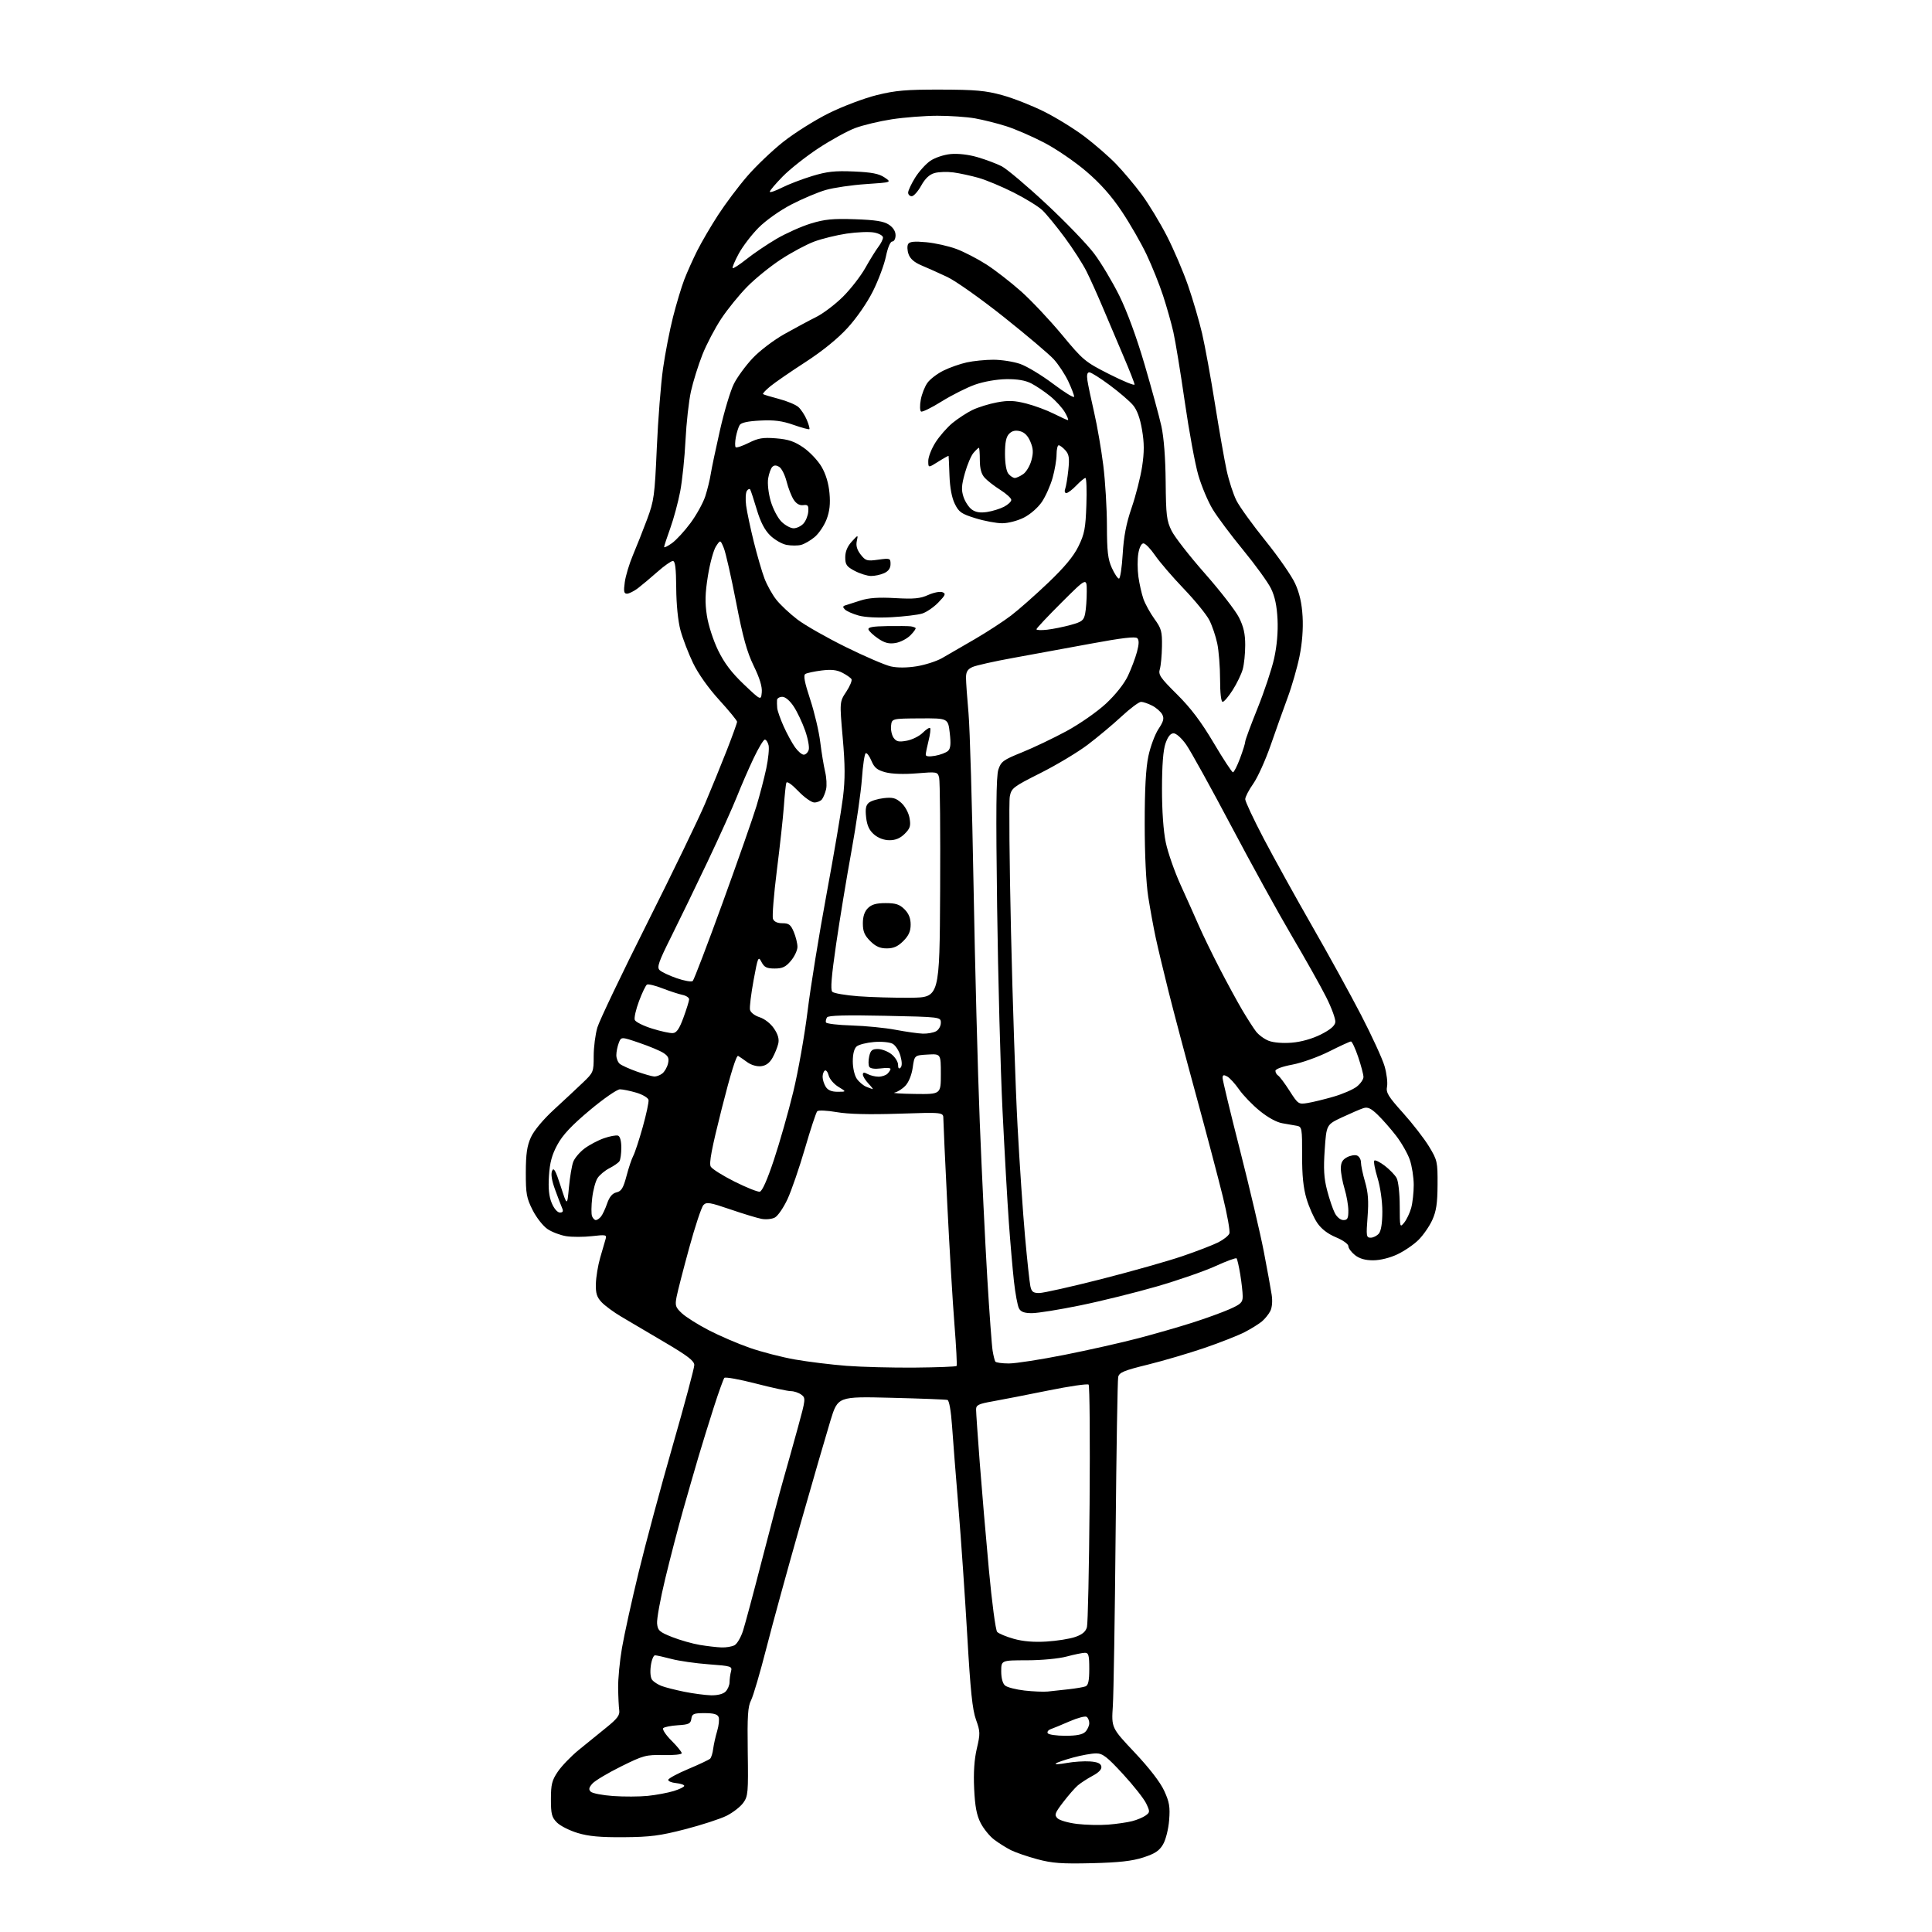 <?xml version="1.0" encoding="UTF-8" standalone="no"?>
<svg 
  version="1.1" 
  xmlns="http://www.w3.org/2000/svg" 
  xmlns:xlink="http://www.w3.org/1999/xlink" 
  xmlns:svg="http://www.w3.org/2000/svg"
  xmlns:rdf="http://www.w3.org/1999/02/22-rdf-syntax-ns#"
  xmlns:cc="http://creativecommons.org/ns#"
  xmlns:dc="http://purl.org/dc/elements/1.1/"
  viewBox="0 0 768 768"
  width="768"
  height="768"
>
<style>svg {background-color: white; }</style>"
<path stroke="none" fill="black" fill-rule="evenodd" d="M434.00,740.65C422.02,740.93 418.25,740.66 412.32,739.06C408.38,738.00 403.65,736.37 401.82,735.45C400.00,734.52 397.03,732.67 395.24,731.32C393.45,729.98 391.02,727.00 389.83,724.69C388.23,721.56 387.57,718.11 387.24,711.00C386.94,704.61 387.29,699.40 388.30,695.09C389.70,689.14 389.67,688.31 387.97,683.59C386.55,679.67 385.76,672.08 384.52,650.50C383.63,635.10 382.06,612.15 381.02,599.50C379.97,586.85 378.81,572.08 378.44,566.67C378.03,560.82 377.30,556.70 376.63,556.50C376.01,556.32 365.95,555.93 354.28,555.64C333.05,555.11 333.05,555.11 330.09,564.80C328.46,570.14 323.08,588.67 318.14,606.00C313.20,623.33 307.12,645.46 304.64,655.19C302.15,664.92 299.41,674.24 298.55,675.90C297.28,678.37 297.04,682.14 297.24,696.37C297.48,712.61 297.36,714.02 295.45,716.66C294.32,718.22 291.36,720.52 288.86,721.78C286.37,723.03 278.97,725.44 272.41,727.14C262.40,729.73 258.51,730.24 248.00,730.32C238.70,730.39 234.00,729.97 229.65,728.65C226.43,727.68 222.71,725.81 221.40,724.49C219.33,722.42 219.00,721.14 219.00,715.20C219.00,709.32 219.41,707.70 221.75,704.25C223.26,702.02 226.97,698.16 230.00,695.68C233.03,693.20 237.97,689.18 241.00,686.75C245.36,683.24 246.43,681.82 246.16,679.91C245.97,678.59 245.77,674.58 245.72,671.00C245.66,667.42 246.35,660.23 247.26,655.00C248.16,649.77 251.13,636.27 253.87,625.00C256.60,613.73 262.70,591.06 267.42,574.63C272.14,558.20 276.00,543.80 275.99,542.63C275.98,540.97 273.37,538.97 264.24,533.59C257.78,529.80 250.02,525.22 247.00,523.42C243.97,521.63 240.42,519.02 239.12,517.62C237.24,515.62 236.76,514.08 236.87,510.30C236.94,507.66 237.70,503.02 238.57,500.00C239.43,496.98 240.40,493.65 240.72,492.60C241.27,490.84 240.90,490.75 235.29,491.39C231.98,491.76 227.39,491.77 225.08,491.40C222.78,491.03 219.45,489.78 217.70,488.61C215.93,487.44 213.27,484.07 211.75,481.07C209.31,476.26 209.00,474.55 209.02,466.07C209.04,458.66 209.50,455.50 211.05,452.08C212.26,449.42 215.89,445.06 220.21,441.08C224.15,437.46 229.31,432.65 231.68,430.38C235.90,426.36 236.00,426.11 236.00,419.81C236.00,416.27 236.66,411.14 237.47,408.42C238.28,405.70 247.18,387.06 257.26,366.99C267.34,346.92 277.68,325.55 280.25,319.50C282.81,313.45 286.73,303.84 288.96,298.14C291.18,292.45 293.00,287.39 293.00,286.91C293.00,286.43 289.81,282.54 285.92,278.27C281.56,273.49 277.54,267.81 275.47,263.50C273.62,259.65 271.38,253.80 270.49,250.50C269.52,246.87 268.85,240.25 268.81,233.75C268.75,225.82 268.40,223.00 267.47,223.00C266.78,223.00 264.03,224.93 261.36,227.30C258.69,229.66 255.20,232.58 253.62,233.80C252.03,235.01 250.05,236.00 249.23,236.00C248.02,236.00 247.85,235.10 248.36,231.42C248.70,228.91 250.16,224.07 251.60,220.67C253.04,217.28 255.56,210.90 257.21,206.50C259.99,199.03 260.25,197.14 261.09,178.00C261.59,166.72 262.70,152.55 263.56,146.50C264.42,140.45 266.21,131.22 267.54,126.00C268.87,120.78 270.88,114.10 272.00,111.17C273.13,108.23 275.45,103.06 277.15,99.67C278.85,96.28 282.59,89.88 285.46,85.46C288.33,81.04 293.51,74.13 296.98,70.11C300.44,66.08 306.93,59.89 311.39,56.36C315.85,52.83 324.00,47.71 329.50,44.99C335.01,42.26 343.54,39.04 348.50,37.81C356.01,35.95 360.23,35.59 374.00,35.62C387.76,35.65 391.81,36.02 398.41,37.83C402.76,39.02 410.25,41.97 415.06,44.37C419.87,46.77 427.11,51.24 431.15,54.30C435.19,57.36 440.82,62.25 443.65,65.18C446.48,68.11 451.07,73.56 453.84,77.31C456.61,81.06 461.11,88.48 463.85,93.81C466.58,99.14 470.37,108.00 472.27,113.50C474.18,119.00 476.68,127.55 477.84,132.50C478.99,137.45 481.30,150.05 482.96,160.50C484.63,170.95 486.72,182.88 487.61,187.00C488.51,191.12 490.26,196.53 491.52,199.00C492.77,201.47 497.96,208.66 503.05,214.97C508.15,221.28 513.45,228.92 514.83,231.95C516.59,235.78 517.49,239.79 517.80,245.08C518.08,249.92 517.64,255.69 516.58,260.89C515.67,265.38 513.55,272.76 511.87,277.28C510.20,281.80 507.15,290.34 505.10,296.26C503.05,302.17 499.94,309.05 498.19,311.54C496.43,314.02 495.00,316.80 495.00,317.70C495.00,318.60 498.32,325.67 502.38,333.42C506.45,341.16 515.06,356.73 521.52,368.00C527.99,379.27 536.78,395.25 541.06,403.50C545.33,411.75 549.53,420.89 550.38,423.81C551.23,426.73 551.67,430.38 551.37,431.92C550.89,434.32 551.78,435.80 557.71,442.39C561.51,446.62 566.17,452.63 568.06,455.75C571.36,461.19 571.50,461.83 571.45,470.97C571.41,478.39 570.94,481.49 569.34,485.00C568.21,487.48 565.75,491.02 563.89,492.87C562.03,494.73 558.25,497.31 555.50,498.61C552.51,500.03 548.65,500.98 545.88,500.99C542.72,501.00 540.44,500.35 538.63,498.93C537.19,497.79 536.00,496.19 536.00,495.37C536.00,494.54 533.84,492.99 531.06,491.84C527.83,490.49 525.26,488.53 523.64,486.14C522.27,484.14 520.34,479.80 519.36,476.50C518.09,472.23 517.58,467.25 517.61,459.22C517.64,448.60 517.53,447.92 515.57,447.53C514.43,447.30 511.83,446.85 509.80,446.52C507.53,446.16 504.03,444.24 500.77,441.59C497.84,439.21 494.14,435.37 492.55,433.07C490.95,430.77 488.82,428.44 487.82,427.91C486.42,427.15 486.00,427.29 486.00,428.51C486.00,429.38 489.12,442.33 492.94,457.29C496.75,472.26 501.00,490.35 502.38,497.50C503.75,504.65 505.17,512.38 505.51,514.68C505.90,517.20 505.68,519.77 504.96,521.18C504.30,522.45 502.81,524.30 501.63,525.29C500.46,526.27 497.42,528.16 494.88,529.49C492.33,530.82 485.13,533.66 478.88,535.80C472.62,537.94 462.43,540.94 456.24,542.47C446.73,544.80 444.91,545.57 444.50,547.37C444.24,548.54 443.78,576.50 443.48,609.50C443.18,642.50 442.68,673.40 442.37,678.17C441.80,686.84 441.80,686.84 451.07,696.67C456.90,702.86 461.24,708.49 462.79,711.87C464.85,716.36 465.17,718.27 464.75,723.57C464.46,727.15 463.41,731.33 462.33,733.17C460.84,735.73 459.12,736.86 454.46,738.37C450.01,739.81 444.83,740.38 434.00,740.65zM440.50,725.32C443.80,725.06 448.09,724.44 450.03,723.94C451.97,723.45 454.39,722.43 455.41,721.69C457.15,720.42 457.16,720.14 455.63,716.91C454.73,715.02 450.59,709.77 446.42,705.24C440.05,698.32 438.34,697.00 435.73,697.00C434.03,697.00 429.90,697.74 426.57,698.65C423.23,699.56 420.13,700.63 419.67,701.03C419.22,701.43 421.15,701.34 423.98,700.82C426.80,700.31 430.99,700.03 433.29,700.20C436.29,700.41 437.57,700.99 437.80,702.20C438.02,703.31 436.82,704.59 434.31,705.92C432.22,707.04 429.56,708.77 428.41,709.76C427.26,710.75 424.65,713.75 422.60,716.43C419.30,720.75 419.05,721.48 420.37,722.80C421.19,723.62 424.71,724.63 428.18,725.04C431.66,725.46 437.20,725.58 440.50,725.32zM257.50,713.89C260.80,713.55 265.41,712.69 267.75,711.98C270.09,711.27 272.00,710.33 272.00,709.91C272.00,709.48 270.54,708.99 268.75,708.81C266.96,708.64 265.56,708.05 265.64,707.50C265.71,706.95 269.31,705.01 273.64,703.19C277.96,701.37 281.86,699.53 282.30,699.09C282.75,698.65 283.29,696.89 283.50,695.19C283.72,693.48 284.43,690.30 285.08,688.12C285.74,685.94 286.00,683.44 285.67,682.58C285.23,681.43 283.69,681.00 280.10,681.00C275.72,681.00 275.10,681.26 274.82,683.25C274.54,685.19 273.81,685.54 269.50,685.81C266.75,685.98 264.12,686.50 263.65,686.96C263.18,687.42 264.64,689.65 266.90,691.90C269.16,694.15 271.00,696.42 271.00,696.93C271.00,697.44 267.70,697.77 263.68,697.68C256.80,697.51 255.78,697.79 246.89,702.19C241.68,704.77 236.57,707.82 235.53,708.96C234.09,710.56 233.92,711.32 234.82,712.22C235.47,712.87 239.49,713.65 243.75,713.95C248.01,714.25 254.20,714.22 257.50,713.89zM423.49,690.00C427.94,690.00 430.33,689.53 431.43,688.43C432.29,687.56 433.00,686.02 433.00,684.99C433.00,683.96 432.52,682.82 431.93,682.46C431.34,682.09 428.30,682.90 425.18,684.26C422.05,685.62 418.68,687.02 417.69,687.36C416.69,687.71 416.15,688.44 416.50,688.99C416.84,689.55 419.98,690.00 423.49,690.00zM282.68,673.91C285.25,673.96 287.46,673.40 288.43,672.43C289.29,671.56 290.01,669.88 290.01,668.68C290.02,667.48 290.28,665.55 290.59,664.39C291.13,662.39 290.68,662.25 281.74,661.59C276.56,661.21 269.88,660.25 266.91,659.46C263.93,658.67 261.00,658.02 260.38,658.01C259.77,658.01 259.01,659.90 258.70,662.23C258.36,664.76 258.59,667.00 259.27,667.83C259.90,668.59 261.56,669.65 262.96,670.19C264.36,670.74 268.43,671.77 272.00,672.50C275.57,673.22 280.38,673.85 282.68,673.91zM416.50,672.41C418.15,672.24 421.87,671.84 424.76,671.51C427.66,671.19 430.69,670.67 431.51,670.36C432.61,669.93 433.00,668.13 433.00,663.39C433.00,657.97 432.74,657.00 431.25,657.01C430.29,657.02 427.02,657.69 424.00,658.50C420.86,659.34 414.10,659.98 408.25,659.99C398.00,660.00 398.00,660.00 398.00,664.38C398.00,667.10 398.58,669.24 399.54,670.03C400.39,670.74 403.87,671.63 407.29,672.02C410.71,672.40 414.85,672.58 416.50,672.41zM286.82,654.88C288.64,654.95 290.96,654.55 291.98,654.01C293.00,653.46 294.52,650.88 295.36,648.26C296.20,645.64 299.61,632.92 302.93,620.00C306.26,607.08 310.08,592.67 311.43,588.00C312.77,583.33 315.34,574.16 317.13,567.63C320.30,556.10 320.34,555.72 318.51,554.38C317.47,553.62 315.61,553.00 314.38,553.00C313.14,553.00 306.85,551.64 300.39,549.97C293.94,548.31 288.34,547.30 287.95,547.72C287.57,548.15 285.66,553.45 283.72,559.50C281.78,565.55 279.07,574.33 277.68,579.00C276.30,583.67 273.56,593.19 271.58,600.14C269.61,607.09 266.40,619.41 264.45,627.52C262.49,635.62 261.03,643.66 261.20,645.38C261.47,648.15 262.13,648.75 267.18,650.75C270.30,651.98 275.25,653.39 278.18,653.88C281.11,654.37 284.99,654.82 286.82,654.88zM416.00,652.54C420.12,652.29 425.28,651.47 427.45,650.71C430.25,649.74 431.60,648.59 432.08,646.79C432.45,645.39 432.93,623.31 433.13,597.71C433.33,572.12 433.16,550.83 432.74,550.41C432.32,549.99 425.12,551.04 416.74,552.74C408.36,554.44 398.46,556.37 394.75,557.03C388.89,558.07 388.00,558.51 388.01,560.36C388.01,561.54 388.67,571.05 389.47,581.50C390.27,591.95 391.90,611.08 393.10,624.00C394.29,636.92 395.77,648.04 396.39,648.71C397.00,649.37 399.98,650.61 403.00,651.46C406.66,652.49 411.00,652.85 416.00,652.54zM363.67,543.64C372.56,543.56 380.03,543.27 380.26,543.00C380.49,542.73 380.11,535.30 379.41,526.50C378.71,517.70 377.43,496.29 376.57,478.93C375.70,461.57 375.00,446.18 375.00,444.74C375.00,442.13 375.00,442.13 357.25,442.71C345.38,443.10 337.22,442.89 332.60,442.09C328.81,441.43 325.33,441.27 324.87,441.73C324.42,442.18 322.21,448.85 319.98,456.53C317.74,464.21 314.62,473.27 313.05,476.67C311.47,480.06 309.22,483.35 308.03,483.98C306.85,484.62 304.45,484.85 302.69,484.51C300.94,484.17 295.34,482.47 290.26,480.73C282.15,477.95 280.84,477.74 279.62,479.03C278.85,479.84 276.31,487.48 273.98,496.00C271.64,504.52 269.39,513.27 268.97,515.44C268.28,518.98 268.49,519.66 271.07,522.06C272.65,523.54 277.44,526.56 281.72,528.77C286.00,530.99 293.32,534.14 298.00,535.77C302.68,537.41 310.77,539.50 316.00,540.42C321.23,541.34 330.45,542.47 336.50,542.94C342.55,543.40 354.78,543.72 363.67,543.64zM401.04,542.00C403.74,542.00 413.73,540.45 423.23,538.56C432.73,536.67 445.90,533.71 452.50,531.97C459.10,530.24 468.77,527.45 474.00,525.78C479.23,524.11 485.86,521.71 488.75,520.43C493.29,518.42 494.00,517.73 493.99,515.31C493.99,513.76 493.55,509.85 493.02,506.61C492.49,503.38 491.83,500.50 491.55,500.22C491.27,499.93 487.48,501.33 483.14,503.31C478.80,505.30 468.32,508.93 459.87,511.38C451.42,513.82 437.72,517.22 429.43,518.91C421.14,520.61 412.49,522.00 410.21,522.00C407.17,522.00 405.80,521.50 405.06,520.11C404.50,519.07 403.60,514.23 403.06,509.36C402.53,504.49 401.61,493.98 401.04,486.00C400.46,478.02 399.33,458.00 398.52,441.50C397.71,425.00 396.74,388.55 396.37,360.49C395.86,322.58 395.99,308.57 396.86,305.93C397.92,302.72 398.81,302.07 406.26,299.07C410.79,297.24 418.75,293.44 423.95,290.63C429.24,287.76 436.16,282.93 439.67,279.67C443.49,276.10 446.88,271.82 448.37,268.67C449.71,265.82 451.33,261.53 451.97,259.12C452.80,256.05 452.83,254.43 452.09,253.69C451.35,252.95 445.89,253.59 433.77,255.84C424.27,257.60 410.34,260.16 402.81,261.52C395.28,262.88 387.97,264.51 386.56,265.16C384.62,266.04 384.00,267.06 384.00,269.41C384.01,271.11 384.45,277.45 385.00,283.50C385.54,289.55 386.44,320.38 387.00,352.00C387.56,383.62 388.67,425.93 389.47,446.00C390.27,466.07 391.62,493.98 392.46,508.00C393.30,522.02 394.26,535.07 394.59,536.99C394.91,538.91 395.39,540.83 395.65,541.24C395.91,541.66 398.33,542.00 401.04,542.00zM413.10,514.00C414.72,514.00 425.82,511.51 437.77,508.47C449.72,505.42 464.23,501.32 470.00,499.35C475.77,497.39 482.21,494.90 484.30,493.84C486.39,492.78 488.37,491.20 488.70,490.33C489.04,489.47 487.86,482.85 486.08,475.63C484.31,468.41 479.54,450.35 475.49,435.50C471.43,420.65 466.51,402.08 464.54,394.23C462.57,386.38 460.26,376.70 459.41,372.73C458.55,368.75 457.22,361.45 456.44,356.50C455.58,350.99 455.04,339.75 455.04,327.50C455.03,313.73 455.49,305.34 456.50,300.57C457.31,296.76 459.11,291.92 460.51,289.80C462.53,286.75 462.84,285.56 462.00,283.99C461.42,282.91 459.63,281.34 458.02,280.51C456.41,279.68 454.42,279.00 453.59,279.00C452.75,279.00 449.24,281.62 445.79,284.83C442.33,288.04 436.27,293.10 432.33,296.08C428.38,299.06 419.96,304.11 413.61,307.30C402.71,312.78 402.04,313.30 401.41,316.64C401.04,318.58 401.26,342.75 401.89,370.34C402.52,397.93 403.69,432.69 404.49,447.58C405.29,462.48 406.63,482.28 407.47,491.58C408.31,500.89 409.26,509.74 409.58,511.25C410.05,513.50 410.70,514.00 413.10,514.00zM544.87,492.00C545.91,492.00 547.37,491.26 548.13,490.35C549.01,489.29 549.50,486.14 549.50,481.60C549.50,477.46 548.70,471.89 547.59,468.24C546.54,464.80 545.96,461.70 546.31,461.35C546.66,461.01 548.53,461.93 550.46,463.40C552.39,464.88 554.52,467.08 555.18,468.29C555.86,469.54 556.40,474.36 556.41,479.34C556.43,487.95 556.48,488.13 558.19,486.01C559.16,484.82 560.41,482.19 560.97,480.17C561.53,478.15 561.98,474.02 561.98,471.00C561.97,467.98 561.27,463.48 560.41,461.00C559.55,458.52 557.11,454.25 554.99,451.50C552.87,448.75 549.57,444.99 547.66,443.15C545.01,440.58 543.69,439.96 542.00,440.50C540.79,440.88 536.99,442.52 533.54,444.13C527.28,447.06 527.28,447.06 526.60,456.97C526.07,464.64 526.28,468.31 527.54,473.15C528.43,476.59 529.81,480.67 530.61,482.21C531.45,483.83 532.88,485.00 534.03,485.00C535.64,485.00 536.00,484.32 535.99,481.25C535.98,479.19 535.31,475.29 534.49,472.59C533.67,469.89 533.00,466.25 533.00,464.51C533.00,462.17 533.64,461.00 535.43,460.04C536.77,459.32 538.57,459.00 539.43,459.34C540.29,459.67 541.00,460.89 541.00,462.06C541.00,463.23 541.73,466.72 542.63,469.80C543.86,474.03 544.11,477.47 543.63,483.71C543.04,491.39 543.13,492.00 544.87,492.00zM236.85,485.00C237.35,485.00 238.26,484.39 238.88,483.64C239.50,482.90 240.61,480.55 241.34,478.42C242.27,475.73 243.42,474.37 245.08,473.98C247.02,473.52 247.77,472.29 249.05,467.46C249.91,464.18 251.12,460.58 251.74,459.45C252.35,458.32 254.04,453.20 255.48,448.08C256.92,442.95 257.96,438.07 257.80,437.24C257.63,436.40 255.47,435.11 253.00,434.37C250.53,433.64 247.57,433.02 246.44,433.02C245.30,433.01 239.92,436.74 234.44,441.33C227.25,447.35 223.69,451.14 221.59,455.01C219.39,459.05 218.56,462.11 218.22,467.44C217.90,472.46 218.22,475.59 219.33,478.26C220.25,480.45 221.59,482.00 222.56,482.00C223.76,482.00 224.01,481.52 223.46,480.25C223.04,479.29 221.78,476.00 220.67,472.94C219.34,469.32 218.92,466.71 219.46,465.44C220.11,463.91 220.83,465.18 222.87,471.50C225.46,479.50 225.46,479.50 226.16,472.00C226.55,467.87 227.31,463.30 227.87,461.85C228.42,460.39 230.40,458.04 232.26,456.62C234.12,455.20 237.61,453.34 240.02,452.49C242.44,451.64 244.99,451.17 245.71,451.44C246.49,451.74 246.99,453.63 246.98,456.22C246.98,458.57 246.64,461.00 246.23,461.61C245.83,462.22 244.04,463.47 242.26,464.38C240.48,465.29 238.36,467.05 237.55,468.29C236.73,469.53 235.77,473.09 235.41,476.21C235.04,479.33 235.01,482.58 235.34,483.44C235.67,484.30 236.35,485.00 236.85,485.00zM302.00,473.72C302.97,473.58 304.98,469.07 307.66,461.00C309.95,454.12 313.41,441.98 315.34,434.00C317.28,426.02 319.83,411.62 321.02,402.00C322.20,392.38 325.59,371.45 328.55,355.50C331.51,339.55 334.45,322.23 335.09,317.00C335.98,309.65 335.96,304.28 334.99,293.24C333.74,278.99 333.74,278.99 336.41,274.96C337.87,272.74 338.80,270.49 338.47,269.96C338.14,269.42 336.52,268.29 334.86,267.43C332.66,266.29 330.45,266.05 326.58,266.53C323.68,266.90 320.78,267.52 320.14,267.91C319.29,268.44 319.81,271.19 322.05,277.98C323.74,283.11 325.54,290.73 326.05,294.91C326.56,299.08 327.44,304.43 328.00,306.78C328.56,309.13 328.73,312.28 328.37,313.78C328.02,315.28 327.28,317.06 326.74,317.75C326.20,318.44 324.83,319.00 323.71,319.00C322.58,319.00 319.70,316.96 317.31,314.46C314.65,311.69 312.81,310.43 312.57,311.21C312.35,311.92 311.91,316.10 311.60,320.50C311.28,324.90 310.03,336.38 308.81,346.01C307.60,355.65 306.90,364.31 307.27,365.26C307.70,366.39 309.02,367.00 311.02,367.00C313.59,367.00 314.34,367.57 315.55,370.47C316.35,372.38 317.00,375.04 317.00,376.39C317.00,377.74 315.83,380.23 314.41,381.92C312.34,384.39 311.05,385.00 307.94,385.00C304.79,385.00 303.81,384.52 302.71,382.42C301.44,379.98 301.27,380.37 299.56,389.67C298.57,395.08 297.92,400.34 298.13,401.37C298.34,402.46 299.95,403.71 301.97,404.37C304.00,405.03 306.37,406.90 307.70,408.88C309.28,411.23 309.79,413.06 309.37,414.88C309.03,416.32 308.01,418.85 307.08,420.50C305.94,422.53 304.48,423.61 302.56,423.83C300.89,424.02 298.63,423.38 297.10,422.27C295.67,421.22 294.02,420.09 293.43,419.74C292.74,419.33 290.43,426.75 286.94,440.56C282.88,456.62 281.78,462.45 282.54,463.76C283.11,464.72 287.38,467.40 292.03,469.72C296.69,472.05 301.18,473.85 302.00,473.72zM519.80,438.46C521.84,438.13 526.47,437.00 530.09,435.95C533.71,434.90 537.88,433.10 539.34,431.95C540.80,430.80 542.00,429.07 542.00,428.12C542.00,427.17 541.06,423.60 539.91,420.19C538.76,416.79 537.46,414.00 537.03,414.00C536.59,414.00 532.70,415.79 528.37,417.97C524.04,420.15 517.46,422.50 513.75,423.20C509.82,423.93 507.00,424.96 507.00,425.67C507.00,426.34 507.49,427.18 508.08,427.55C508.68,427.92 510.73,430.66 512.64,433.65C516.01,438.92 516.21,439.05 519.80,438.46zM363.75,434.86C374.00,435.00 374.00,435.00 374.00,426.95C374.00,418.90 374.00,418.90 368.76,419.20C363.52,419.50 363.52,419.50 362.82,424.36C362.42,427.24 361.24,430.18 359.94,431.56C358.74,432.84 356.79,434.08 355.63,434.31C354.46,434.54 358.11,434.79 363.75,434.86zM332.99,434.00C336.50,433.99 336.50,433.99 333.28,432.03C331.50,430.95 329.77,428.93 329.42,427.54C329.07,426.15 328.38,425.26 327.89,425.57C327.40,425.87 327.00,427.00 327.00,428.07C327.00,429.15 327.56,430.92 328.24,432.01C329.10,433.38 330.57,434.00 332.99,434.00zM346.92,432.94C347.16,432.97 346.37,431.96 345.17,430.69C343.98,429.41 343.00,427.82 343.00,427.15C343.00,426.25 343.51,426.20 344.93,426.96C346.00,427.53 347.93,428.00 349.23,428.00C350.54,428.00 352.14,427.46 352.80,426.80C353.46,426.14 354.00,425.28 354.00,424.90C354.00,424.51 352.26,424.42 350.13,424.71C347.78,425.02 345.98,424.78 345.56,424.09C345.17,423.46 345.15,421.61 345.51,419.98C346.04,417.54 346.67,417.00 348.94,417.00C350.48,417.00 352.92,417.93 354.37,419.07C355.81,420.21 357.00,422.10 357.00,423.27C357.00,424.66 357.34,425.06 357.98,424.42C358.62,423.78 358.61,422.15 357.94,419.73C357.37,417.69 355.97,415.52 354.81,414.90C353.66,414.28 350.33,413.97 347.42,414.22C344.50,414.46 341.42,415.24 340.56,415.95C339.56,416.78 339.00,418.90 339.00,421.90C339.00,424.56 339.69,427.54 340.61,428.85C341.49,430.11 343.18,431.53 344.36,432.01C345.54,432.48 346.69,432.90 346.92,432.94zM260.06,427.93C260.92,427.97 262.35,427.44 263.25,426.75C264.15,426.06 265.18,424.30 265.53,422.83C266.04,420.71 265.68,419.84 263.76,418.58C262.44,417.71 258.10,415.90 254.13,414.55C246.92,412.09 246.92,412.09 245.96,414.61C245.43,416.00 245.00,418.17 245.00,419.44C245.00,420.71 245.62,422.27 246.37,422.90C247.13,423.52 250.17,424.90 253.12,425.95C256.08,426.99 259.20,427.89 260.06,427.93zM513.50,414.48C517.22,414.18 521.59,412.95 525.00,411.25C528.77,409.36 530.60,407.82 530.81,406.34C530.98,405.16 529.34,400.66 527.16,396.34C524.99,392.03 518.89,381.18 513.61,372.22C508.33,363.27 497.42,343.47 489.36,328.22C481.30,312.98 473.28,298.48 471.53,296.00C469.74,293.46 467.57,291.50 466.53,291.50C465.29,291.50 464.25,292.80 463.31,295.50C462.38,298.17 461.92,304.18 461.91,313.57C461.90,322.29 462.47,330.38 463.41,334.87C464.23,338.85 466.90,346.46 469.32,351.80C471.75,357.13 475.01,364.43 476.57,368.00C478.13,371.57 481.85,379.23 484.83,385.00C487.82,390.77 491.86,398.20 493.81,401.50C495.76,404.80 498.21,408.62 499.26,410.00C500.30,411.38 502.59,413.06 504.33,413.73C506.22,414.47 509.93,414.77 513.50,414.48zM267.50,410.67C268.98,410.55 270.07,408.93 271.69,404.50C272.90,401.20 273.91,397.95 273.94,397.27C273.97,396.59 272.76,395.78 271.25,395.47C269.74,395.15 266.15,393.98 263.29,392.87C260.42,391.75 257.66,391.09 257.17,391.40C256.67,391.71 255.25,394.66 254.02,397.96C252.78,401.26 252.02,404.62 252.33,405.43C252.64,406.24 255.73,407.79 259.20,408.87C262.66,409.96 266.40,410.77 267.50,410.67zM366.82,410.89C368.64,410.95 371.00,410.53 372.07,409.96C373.13,409.40 374.00,407.88 374.00,406.60C374.00,404.26 374.00,404.26 351.75,403.79C336.29,403.46 329.28,403.65 328.77,404.41C328.36,405.01 328.16,405.91 328.32,406.42C328.48,406.93 333.09,407.48 338.56,407.64C344.03,407.80 351.88,408.58 356.00,409.36C360.12,410.14 364.99,410.83 366.82,410.89zM362.00,396.61C373.50,396.50 373.50,396.50 373.72,353.99C373.84,330.61 373.66,310.42 373.32,309.12C372.71,306.79 372.54,306.76 364.39,307.42C359.25,307.84 354.51,307.67 351.96,306.99C348.67,306.10 347.56,305.19 346.39,302.40C345.59,300.49 344.57,299.15 344.12,299.43C343.67,299.70 342.99,304.28 342.62,309.59C342.25,314.90 340.37,327.85 338.46,338.37C336.54,348.89 333.80,365.53 332.37,375.33C330.51,388.10 330.07,393.47 330.85,394.25C331.44,394.84 336.11,395.64 341.21,396.03C346.32,396.41 355.68,396.68 362.00,396.61zM275.38,389.95C275.86,389.51 281.21,375.50 287.27,358.82C293.32,342.14 299.36,324.90 300.69,320.50C302.02,316.10 303.78,309.35 304.60,305.50C305.41,301.65 305.83,297.49 305.52,296.25C305.21,295.01 304.54,294.00 304.03,294.00C303.51,294.00 301.50,297.36 299.55,301.46C297.60,305.56 294.62,312.42 292.92,316.71C291.22,320.99 285.98,332.60 281.28,342.50C276.58,352.40 270.06,365.85 266.79,372.39C261.81,382.34 261.07,384.49 262.19,385.62C262.93,386.36 266.00,387.82 269.02,388.86C272.03,389.91 274.90,390.40 275.38,389.95zM352.50,377.00C349.79,377.00 348.09,376.24 345.92,374.08C343.65,371.80 343.00,370.25 343.00,367.08C343.00,364.33 343.65,362.35 345.00,361.00C346.47,359.53 348.33,359.00 352.05,359.00C356.07,359.00 357.59,359.50 359.55,361.45C361.25,363.16 362.00,365.02 362.00,367.53C362.00,370.20 361.23,371.92 359.08,374.08C356.91,376.24 355.21,377.00 352.50,377.00zM353.60,334.00C351.41,334.00 349.12,333.15 347.46,331.72C345.55,330.08 344.66,328.17 344.30,324.93C343.91,321.55 344.19,320.09 345.39,319.09C346.28,318.35 348.94,317.54 351.32,317.27C354.86,316.87 356.11,317.21 358.27,319.14C359.79,320.50 361.18,323.07 361.56,325.19C362.10,328.31 361.80,329.29 359.65,331.44C357.88,333.21 356.01,334.00 353.60,334.00zM490.12,307.00C490.52,307.00 491.79,304.51 492.93,301.46C494.07,298.42 495.00,295.42 495.00,294.80C495.00,294.19 497.20,288.24 499.88,281.59C502.56,274.94 505.54,266.00 506.49,261.73C507.59,256.75 508.08,251.18 507.84,246.23C507.58,240.87 506.79,237.11 505.25,233.96C504.03,231.47 499.07,224.61 494.24,218.73C489.40,212.85 483.92,205.52 482.05,202.43C480.18,199.35 477.61,193.23 476.33,188.83C475.06,184.44 472.64,171.31 470.96,159.67C469.28,148.03 467.24,135.57 466.43,132.00C465.62,128.43 463.77,121.90 462.33,117.50C460.89,113.10 457.95,105.78 455.80,101.23C453.65,96.68 449.20,88.94 445.91,84.02C441.79,77.86 437.41,72.92 431.81,68.14C427.35,64.32 419.83,59.18 415.10,56.72C410.37,54.25 403.57,51.31 400.00,50.17C396.43,49.03 390.83,47.63 387.57,47.05C384.30,46.47 377.55,46.01 372.57,46.02C367.58,46.03 359.45,46.66 354.50,47.42C349.55,48.18 342.98,49.76 339.90,50.92C336.83,52.08 330.25,55.70 325.28,58.97C320.32,62.24 313.95,67.28 311.13,70.16C308.31,73.04 306.00,75.76 306.00,76.21C306.00,76.66 308.15,75.94 310.78,74.61C313.40,73.28 318.83,71.20 322.84,69.98C328.76,68.18 331.87,67.84 339.42,68.17C346.50,68.48 349.40,69.04 351.60,70.53C354.50,72.49 354.50,72.49 344.25,73.18C338.61,73.55 331.41,74.61 328.25,75.52C325.09,76.43 318.93,79.03 314.56,81.30C310.01,83.66 304.47,87.58 301.56,90.50C298.78,93.29 295.22,97.96 293.65,100.86C292.08,103.76 291.00,106.34 291.25,106.58C291.50,106.83 293.97,105.22 296.75,103.01C299.53,100.79 304.89,97.17 308.65,94.96C312.42,92.75 318.56,90.00 322.29,88.86C327.84,87.16 331.05,86.85 339.85,87.15C347.99,87.43 351.27,87.95 353.31,89.28C355.03,90.41 356.00,91.94 356.00,93.52C356.00,94.89 355.42,96.00 354.70,96.00C353.92,96.00 352.91,98.36 352.17,101.94C351.50,105.20 349.17,111.42 347.00,115.77C344.68,120.40 340.50,126.44 336.88,130.39C332.97,134.66 326.85,139.62 320.11,143.98C314.27,147.76 308.02,152.07 306.21,153.56C304.41,155.04 303.10,156.43 303.31,156.65C303.52,156.86 306.34,157.72 309.57,158.56C312.80,159.40 316.30,160.86 317.36,161.79C318.41,162.73 319.92,165.01 320.70,166.86C321.48,168.71 321.95,170.39 321.74,170.60C321.53,170.80 318.69,170.04 315.43,168.89C310.92,167.31 307.75,166.89 302.20,167.18C297.31,167.42 294.61,168.01 294.03,168.96C293.55,169.73 292.86,171.91 292.51,173.79C292.16,175.67 292.13,177.46 292.44,177.78C292.76,178.09 295.09,177.31 297.62,176.05C301.44,174.14 303.30,173.83 308.50,174.25C313.40,174.64 315.79,175.45 319.37,177.91C321.89,179.64 325.13,183.07 326.57,185.53C328.27,188.43 329.38,192.11 329.73,195.99C330.13,200.32 329.80,203.23 328.57,206.47C327.63,208.93 325.50,212.08 323.85,213.47C322.20,214.86 319.75,216.27 318.42,216.61C317.08,216.95 314.49,216.94 312.67,216.60C310.85,216.26 307.92,214.57 306.17,212.86C303.97,210.72 302.32,207.52 300.85,202.62C299.68,198.70 298.50,195.11 298.24,194.64C297.97,194.17 297.36,194.40 296.88,195.14C296.40,195.89 296.27,198.53 296.60,201.00C296.93,203.47 298.30,209.94 299.64,215.36C300.99,220.78 302.90,227.36 303.90,229.98C304.90,232.60 307.01,236.40 308.61,238.41C310.20,240.43 313.98,243.97 317.00,246.27C320.02,248.57 328.68,253.49 336.23,257.21C343.78,260.94 351.83,264.40 354.11,264.91C356.73,265.50 360.52,265.48 364.38,264.86C367.75,264.32 372.30,262.85 374.50,261.60C376.70,260.34 382.55,256.95 387.50,254.07C392.45,251.19 398.95,246.95 401.95,244.66C404.95,242.37 411.57,236.52 416.67,231.66C423.17,225.46 426.77,221.13 428.71,217.16C431.10,212.28 431.53,210.02 431.85,200.75C432.06,194.84 431.88,190.00 431.47,190.00C431.06,190.00 429.43,191.35 427.85,193.00C426.27,194.65 424.49,196.00 423.88,196.00C423.27,196.00 423.07,195.27 423.43,194.33C423.78,193.42 424.34,190.04 424.68,186.82C425.18,182.02 424.96,180.62 423.49,178.99C422.50,177.89 421.31,177.00 420.85,177.00C420.38,177.00 420.00,178.66 420.00,180.68C420.00,182.71 419.29,186.87 418.43,189.93C417.57,193.00 415.65,197.30 414.17,199.50C412.62,201.79 409.57,204.46 407.02,205.75C404.52,207.02 400.75,208.00 398.39,208.00C396.09,208.00 391.33,207.11 387.80,206.02C382.17,204.28 381.16,203.58 379.54,200.27C378.35,197.85 377.60,193.81 377.43,189.00C377.29,184.88 377.13,181.38 377.08,181.24C377.04,181.09 375.20,182.11 373.00,183.50C369.00,186.03 369.00,186.03 369.00,183.21C369.00,181.66 370.29,178.36 371.86,175.89C373.43,173.41 376.47,169.93 378.61,168.16C380.75,166.40 384.33,164.06 386.57,162.97C388.80,161.89 393.20,160.53 396.33,159.95C400.86,159.11 403.26,159.21 408.00,160.42C411.28,161.26 416.21,163.09 418.95,164.48C421.69,165.86 424.20,167.00 424.52,167.00C424.85,167.00 424.30,165.60 423.31,163.89C422.31,162.17 419.70,159.30 417.50,157.51C415.30,155.72 411.93,153.44 410.00,152.44C407.60,151.20 404.46,150.66 400.00,150.72C396.17,150.78 391.07,151.68 387.57,152.91C384.31,154.07 378.35,157.07 374.33,159.57C370.31,162.08 366.62,163.89 366.14,163.59C365.66,163.29 365.60,161.18 366.02,158.91C366.43,156.64 367.64,153.59 368.70,152.14C369.75,150.69 372.62,148.51 375.06,147.31C377.50,146.10 381.66,144.64 384.30,144.06C386.94,143.48 391.70,143.00 394.87,143.00C398.05,143.00 402.82,143.74 405.48,144.65C408.13,145.55 414.06,149.13 418.65,152.59C423.24,156.05 427.00,158.35 426.99,157.69C426.98,157.04 425.92,154.25 424.62,151.50C423.31,148.75 420.73,144.84 418.88,142.81C417.02,140.78 408.09,133.22 399.04,126.02C389.99,118.82 379.87,111.65 376.54,110.09C373.22,108.53 368.61,106.46 366.30,105.50C363.46,104.31 361.80,102.86 361.16,101.02C360.63,99.52 360.57,97.70 361.01,96.99C361.59,96.04 363.51,95.85 368.22,96.29C371.75,96.62 377.14,97.83 380.21,98.98C383.28,100.13 388.65,102.91 392.15,105.16C395.64,107.41 401.85,112.23 405.94,115.87C410.03,119.52 417.32,127.26 422.15,133.08C430.57,143.24 431.31,143.85 440.96,148.74C446.48,151.53 451.00,153.38 451.00,152.85C451.00,152.32 449.03,147.30 446.63,141.69C444.23,136.09 440.56,127.45 438.49,122.50C436.41,117.55 433.47,111.01 431.95,107.96C430.43,104.91 426.49,98.79 423.20,94.35C419.91,89.91 415.93,85.06 414.36,83.57C412.79,82.08 407.68,78.92 403.00,76.56C398.32,74.19 392.02,71.56 389.00,70.70C385.98,69.85 381.48,68.87 379.00,68.54C376.52,68.21 373.15,68.32 371.50,68.79C369.45,69.36 367.76,70.96 366.18,73.81C364.90,76.12 363.21,78.00 362.43,78.00C361.64,78.00 361.00,77.35 361.00,76.56C361.00,75.77 362.24,73.12 363.75,70.67C365.26,68.23 367.98,65.21 369.78,63.96C371.63,62.69 375.16,61.50 377.88,61.24C380.81,60.96 385.02,61.44 388.57,62.48C391.80,63.42 396.12,65.04 398.17,66.08C400.21,67.13 408.21,73.87 415.92,81.07C423.64,88.26 432.21,97.16 434.96,100.83C437.72,104.50 442.20,112.00 444.93,117.50C448.01,123.73 451.81,134.05 454.98,144.87C457.78,154.42 460.79,165.45 461.66,169.37C462.66,173.89 463.28,182.00 463.37,191.50C463.49,204.84 463.75,207.00 465.73,211.00C466.95,213.47 472.92,221.12 478.99,228.00C485.05,234.88 491.14,242.73 492.51,245.45C494.35,249.10 495.00,251.98 494.99,256.45C494.99,259.78 494.55,264.09 494.01,266.03C493.47,267.98 491.68,271.69 490.03,274.28C488.39,276.88 486.58,279.00 486.02,279.00C485.40,279.00 485.00,275.48 485.00,270.05C485.00,265.13 484.49,258.71 483.88,255.80C483.26,252.88 481.85,248.71 480.74,246.53C479.64,244.35 475.06,238.72 470.56,234.03C466.07,229.34 460.93,223.36 459.15,220.75C457.36,218.14 455.29,216.00 454.54,216.00C453.73,216.00 452.90,217.62 452.50,220.02C452.12,222.23 452.14,226.38 452.53,229.25C452.93,232.11 453.83,236.11 454.54,238.13C455.26,240.14 457.23,243.71 458.92,246.05C461.66,249.83 461.99,251.03 461.90,256.90C461.85,260.53 461.46,264.62 461.05,266.00C460.38,268.19 461.22,269.42 467.90,276.04C473.37,281.47 477.44,286.86 482.44,295.29C486.25,301.73 489.71,307.00 490.12,307.00zM371.75,300.43C373.81,300.06 376.11,299.19 376.86,298.49C377.87,297.54 378.05,295.71 377.54,291.35C376.86,285.50 376.86,285.50 365.68,285.57C354.50,285.64 354.50,285.64 354.21,288.57C354.04,290.18 354.52,292.32 355.25,293.33C356.34,294.82 357.32,295.03 360.49,294.44C362.63,294.03 365.47,292.62 366.80,291.29C368.13,289.96 369.45,289.11 369.73,289.40C370.02,289.69 369.75,291.94 369.13,294.40C368.51,296.87 368.00,299.38 368.00,299.99C368.00,300.71 369.28,300.86 371.75,300.43zM319.50,300.00C320.25,300.00 321.14,299.14 321.47,298.09C321.81,297.04 321.17,293.58 320.05,290.40C318.93,287.23 316.89,282.91 315.50,280.82C313.98,278.52 312.18,277.00 310.99,277.00C309.89,277.00 308.95,277.56 308.88,278.25C308.82,278.94 308.86,280.40 308.96,281.50C309.07,282.60 310.23,285.89 311.54,288.80C312.86,291.72 314.88,295.43 316.04,297.05C317.19,298.67 318.75,300.00 319.50,300.00zM302.82,275.21C303.03,272.99 301.99,269.56 299.62,264.71C296.92,259.15 295.31,253.35 292.61,239.38C290.68,229.41 288.49,219.74 287.74,217.89C286.36,214.52 286.36,214.52 284.61,217.19C283.65,218.65 282.21,223.92 281.41,228.90C280.29,235.89 280.19,239.49 281.00,244.73C281.59,248.57 283.53,254.55 285.47,258.55C287.94,263.61 290.82,267.41 295.70,272.05C302.50,278.50 302.50,278.50 302.82,275.21zM355.95,255.61C353.35,256.03 351.65,255.58 349.08,253.83C347.19,252.55 345.47,250.94 345.24,250.25C344.94,249.33 346.89,248.97 352.67,248.88C356.98,248.82 361.18,248.86 362.00,248.98C362.82,249.09 363.70,249.39 363.95,249.63C364.19,249.86 363.27,251.19 361.89,252.56C360.52,253.94 357.84,255.31 355.95,255.61zM416.25,250.32C418.59,250.05 422.81,249.20 425.62,248.42C430.14,247.18 430.82,246.65 431.37,243.88C431.72,242.16 432.00,238.23 432.00,235.14C432.00,229.54 432.00,229.54 422.00,239.50C416.50,244.98 412.00,249.77 412.00,250.14C412.00,250.51 413.91,250.59 416.25,250.32zM354.50,245.35C349.02,245.66 343.85,245.40 341.29,244.68C338.97,244.03 336.54,242.95 335.87,242.28C334.93,241.33 334.98,240.97 336.08,240.62C336.86,240.37 339.56,239.51 342.09,238.70C345.37,237.65 349.28,237.38 355.86,237.76C363.31,238.18 365.80,237.95 368.97,236.51C371.13,235.54 373.67,235.04 374.61,235.40C376.10,235.97 375.87,236.53 372.99,239.51C371.15,241.41 368.26,243.38 366.57,243.90C364.88,244.42 359.45,245.07 354.50,245.35zM444.81,230.00C445.30,230.00 445.97,225.61 446.29,220.25C446.71,213.18 447.69,208.10 449.86,201.78C451.51,196.98 453.37,189.64 454.01,185.46C454.88,179.69 454.88,176.19 453.98,170.89C453.19,166.22 452.01,162.97 450.38,161.04C449.04,159.45 444.87,155.87 441.10,153.08C437.34,150.28 433.70,148.00 433.02,148.00C432.19,148.00 431.94,149.07 432.27,151.25C432.54,153.04 433.74,158.78 434.95,164.00C436.15,169.22 437.78,178.66 438.57,184.96C439.36,191.27 440.01,202.07 440.02,208.96C440.04,219.18 440.40,222.29 441.97,225.75C443.03,228.09 444.31,230.00 444.81,230.00zM346.20,228.96C344.72,228.93 341.81,228.02 339.75,226.93C336.53,225.23 336.00,224.47 336.00,221.53C336.00,219.25 336.86,217.18 338.57,215.31C341.15,212.50 341.15,212.50 340.58,215.13C340.20,216.93 340.69,218.60 342.14,220.46C344.09,222.94 344.65,223.10 349.13,222.48C353.81,221.84 354.00,221.91 354.00,224.25C354.00,225.88 353.17,227.06 351.45,227.84C350.05,228.48 347.69,228.98 346.20,228.96zM267.11,215.92C268.82,214.70 272.16,211.07 274.53,207.85C276.90,204.63 279.53,199.86 280.37,197.25C281.21,194.64 282.18,190.70 282.52,188.50C282.86,186.30 284.51,178.43 286.20,171.00C287.88,163.57 290.37,155.29 291.73,152.58C293.09,149.88 296.47,145.27 299.24,142.34C302.03,139.38 307.66,135.12 311.89,132.75C316.07,130.41 321.74,127.36 324.49,125.99C327.23,124.62 331.98,121.03 335.04,118.00C338.10,114.97 342.12,109.80 343.98,106.50C345.83,103.20 348.17,99.43 349.17,98.12C350.18,96.80 351.00,95.14 351.00,94.41C351.00,93.68 349.41,92.79 347.47,92.43C345.53,92.06 340.62,92.26 336.56,92.86C332.50,93.47 326.68,94.90 323.63,96.04C320.58,97.18 314.67,100.34 310.49,103.07C306.32,105.79 300.30,110.66 297.11,113.89C293.92,117.11 289.26,122.85 286.75,126.63C284.23,130.41 280.84,136.88 279.21,141.00C277.58,145.13 275.54,151.65 274.68,155.50C273.82,159.35 272.84,168.12 272.50,175.00C272.16,181.88 271.21,191.01 270.40,195.31C269.58,199.60 267.81,206.18 266.46,209.93C265.11,213.68 264.00,217.06 264.00,217.44C264.00,217.82 265.40,217.14 267.11,215.92zM315.48,210.00C316.70,210.00 318.46,209.15 319.39,208.12C320.33,207.09 321.18,204.95 321.30,203.37C321.47,200.94 321.16,200.55 319.31,200.80C317.87,201.00 316.56,200.26 315.50,198.64C314.62,197.29 313.35,194.05 312.69,191.44C312.04,188.83 310.72,186.21 309.78,185.62C308.56,184.86 307.74,184.86 306.99,185.61C306.41,186.19 305.67,188.26 305.35,190.20C305.03,192.22 305.47,196.09 306.37,199.21C307.25,202.23 309.16,205.89 310.62,207.35C312.08,208.81 314.27,210.00 315.48,210.00zM392.35,203.53C394.48,203.21 397.51,202.27 399.10,201.45C400.70,200.62 402.00,199.40 402.00,198.72C402.00,198.05 400.05,196.27 397.67,194.76C395.28,193.26 392.48,191.08 391.42,189.91C390.09,188.44 389.51,186.32 389.50,182.90C389.50,180.21 389.33,178.00 389.12,178.00C388.91,178.00 387.95,178.90 387.00,180.00C386.04,181.10 384.50,184.72 383.57,188.04C382.20,192.92 382.09,194.75 383.01,197.54C383.64,199.44 385.13,201.70 386.33,202.56C387.84,203.64 389.68,203.94 392.35,203.53zM403.40,190.00C404.04,190.00 405.54,189.31 406.75,188.46C407.96,187.62 409.42,185.16 410.00,183.00C410.83,179.94 410.74,178.30 409.59,175.57C408.62,173.23 407.25,171.85 405.48,171.41C403.65,170.95 402.32,171.25 401.17,172.41C399.96,173.61 399.50,175.83 399.50,180.38C399.50,184.26 400.03,187.33 400.87,188.35C401.63,189.26 402.76,190.00 403.40,190.00z" />

</svg>